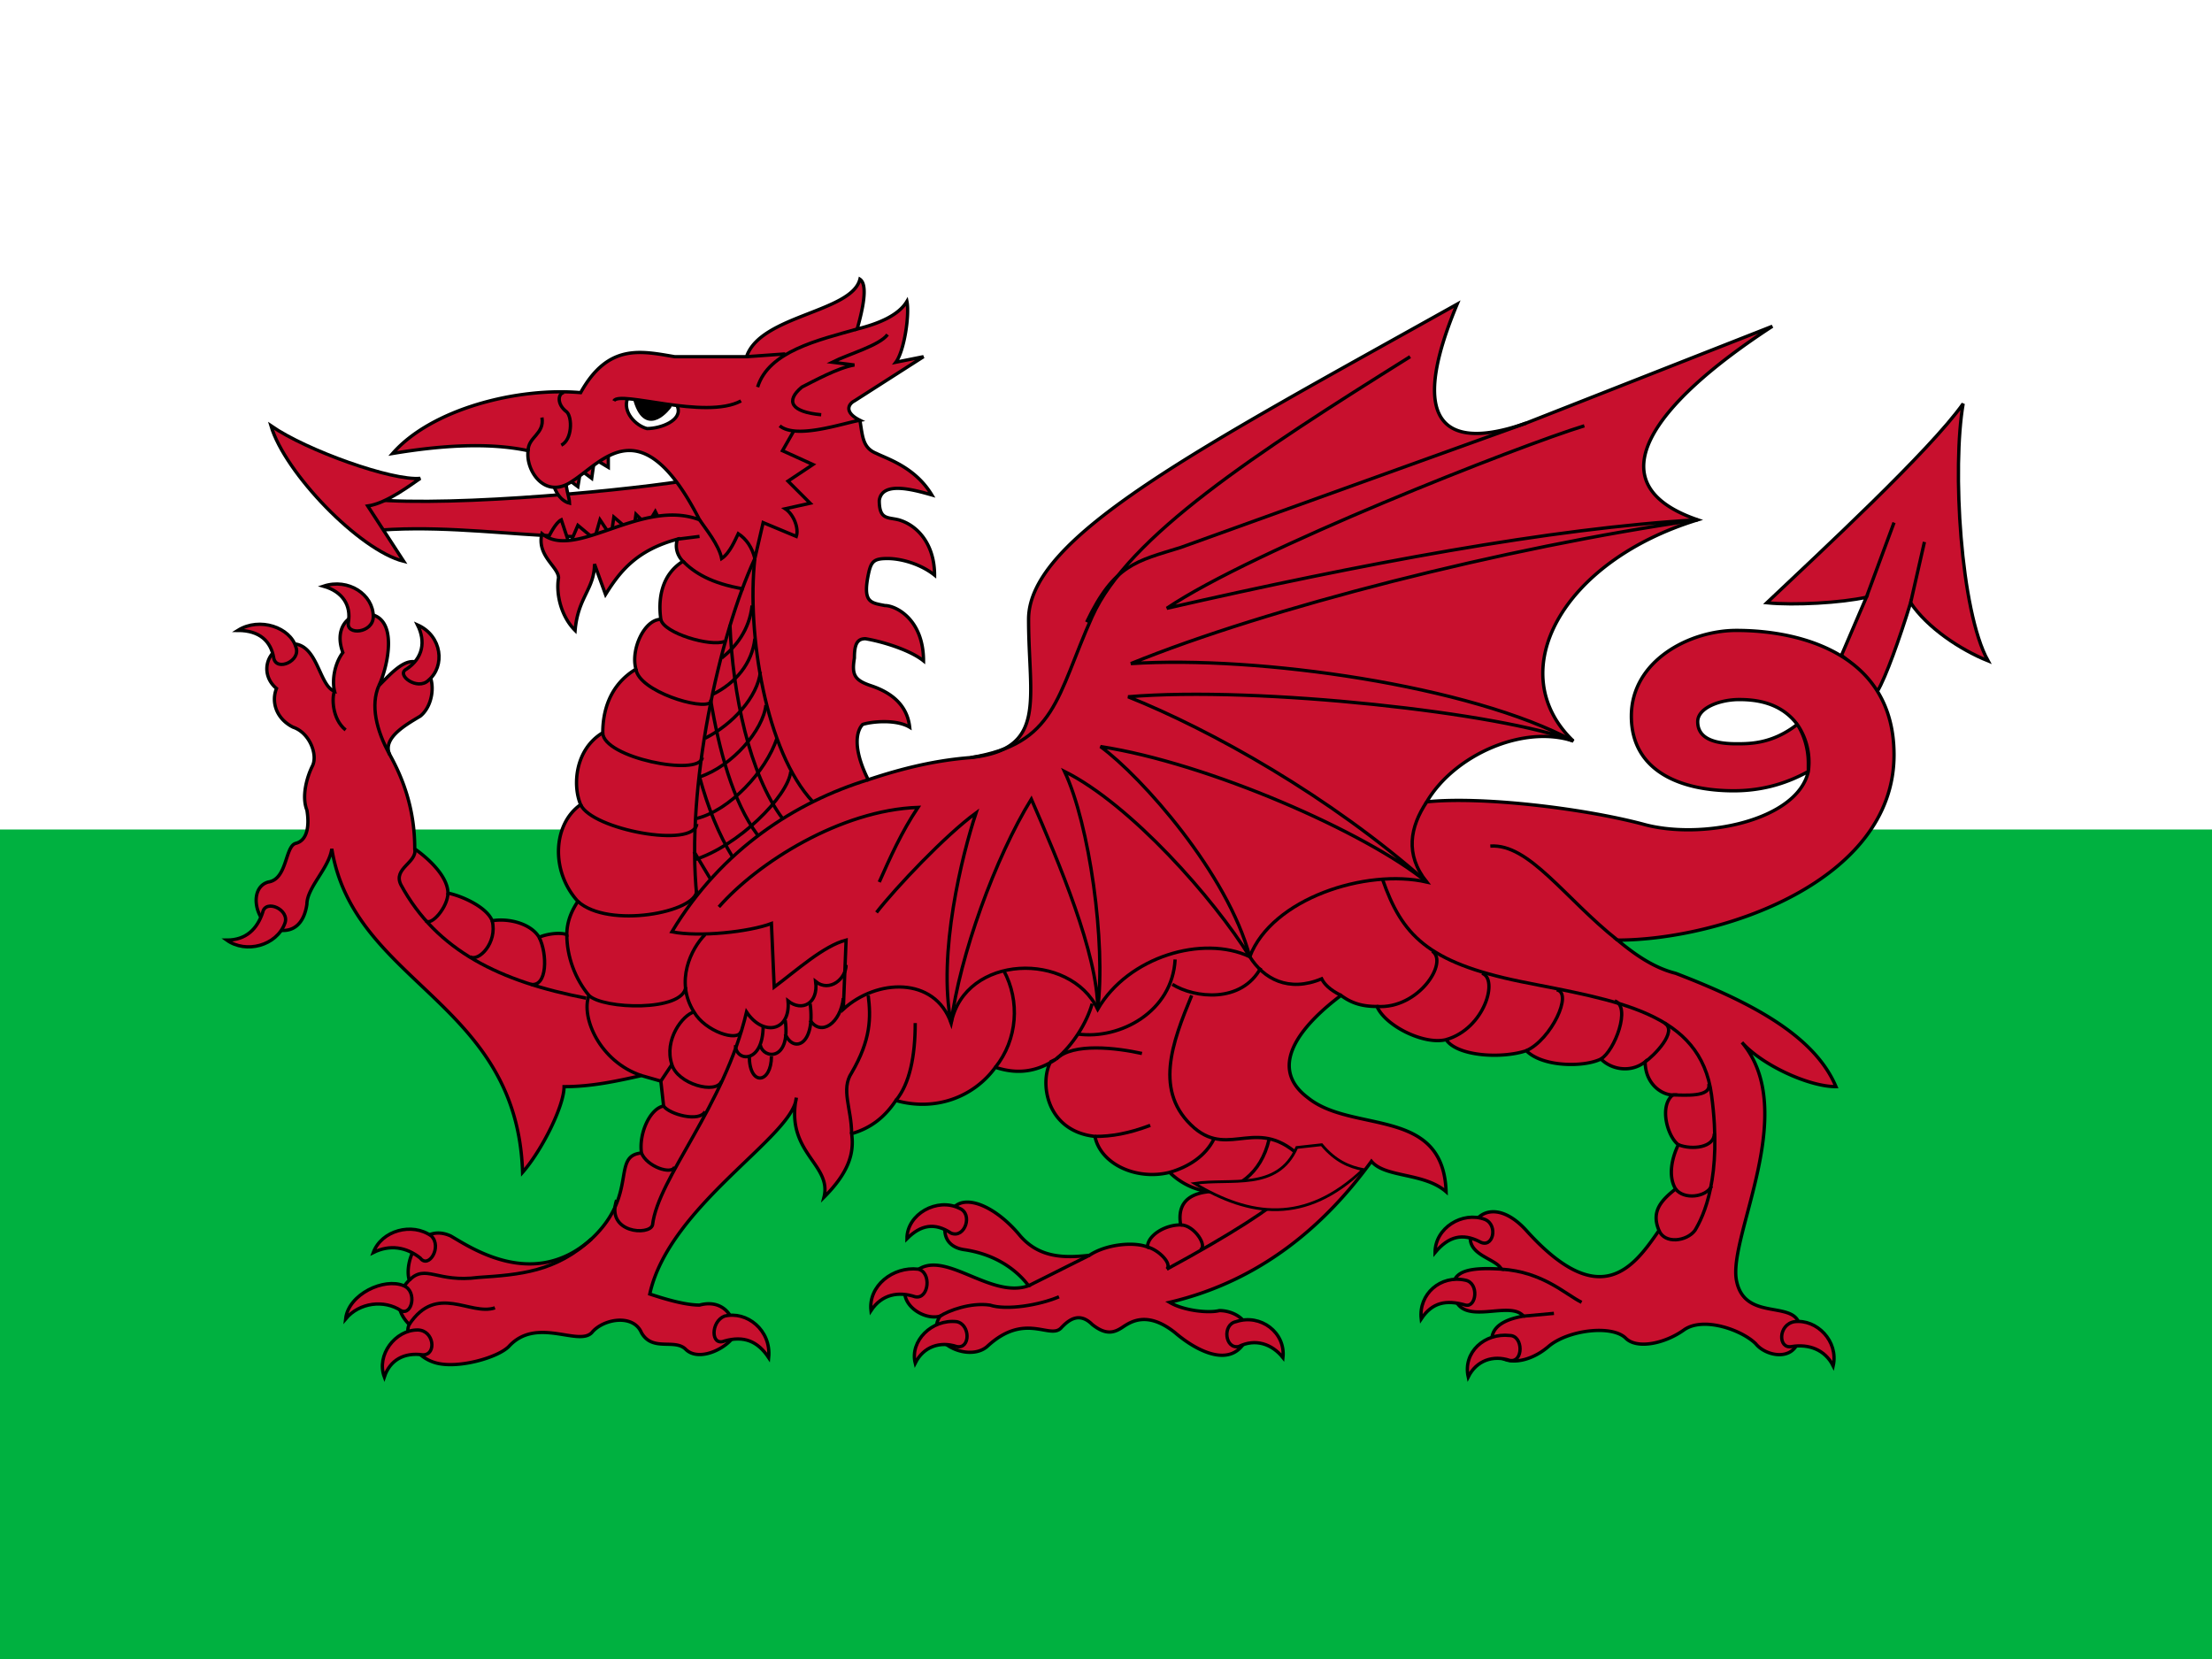 <svg xmlns="http://www.w3.org/2000/svg" xml:space="preserve" viewBox="0 0 800 600"><rect x="0" y="0" width="800" height="600" fill="#333333" stroke="none"/><path fill="#00b140" d="M0 120h800v480H0Z"/><path fill="#fff" d="M0 0h800v300H0Z"/><g stroke="#000"><g stroke-width="1.2"><g fill="#c8102e"><path d="M247 174c-26 4-92 10-118 6l5 12c43-4 83 10 121-5z"/><path d="M146 203c-16-4-43-32-48-49 13 9 44 20 54 19-3 2-12 9-19 10z"/></g><path fill="#c8102e" d="M198 195c5 6 30 4 42-4l-3-6-3 5-4-4-1 7-7-6-1 7-4-6-2 7-6-5-3 7-3-9c-2 1-4 5-5 7zm2-21c0 2 2 7 6 8 0-2-2-7-1-9l4 3 1-6 4 3 1-7 5 3v-7c-8 1-18 9-20 12zm479 77c-2-5-8-10-13-14l9-21c-9 2-26 3-36 2 19-18 59-55 71-72-4 23-1 75 9 93-10-4-22-12-28-21-4 13-9 27-12 32"/><path fill="#c8102e" d="M311 152c1 6 1 10 6 12 4 2 14 5 20 15-7-2-18-5-19 2 0 7 3 6 7 7 7 2 13 9 13 20-5-4-12-6-17-6s-6 1-7 6c-2 10 1 10 6 11 4 0 14 5 14 20-5-4-15-7-21-8-3 0-4 2-4 7-1 6 0 8 6 10s13 6 14 15c-5-3-14-2-17-1-2 2-4 8 2 20 12-4 24-7 37-8 28-3 21-21 21-50 0-30 62-62 155-114-23 55 8 49 25 43l89-35c-43 28-65 57-27 70-49 15-71 55-45 80-18-6-43 5-53 22 19-2 55 2 78 8 21 6 56-1 60-19v-3c0-6-2-11-4-14-6-8-15-9-21-9-7 0-15 3-15 8s4 8 14 8c5 0 13 0 22-7a24 24 0 0 1 4 17c-9 5-18 7-27 7-19 0-37-7-37-27s21-31 38-31c24 0 57 9 57 45 0 46-63 67-100 67 6 5 13 10 21 12 26 10 50 22 58 41-10 0-27-8-34-16 21 25-5 70-2 86s23 6 23 18-12 10-16 5c-5-5-19-10-26-5s-17 7-21 3c-5-5-21-3-28 3s-16 7-19 2-2-11 10-13c-5-6-22 4-25-7-2-8 2-11 17-10-2-4-13-5-11-13 1-8 10-12 20-1 27 30 39 13 48 0-3-7 1-11 6-15-3-5-1-12 1-16-4-3-7-14-2-18-4 0-10-4-10-12-5 4-12 3-16-1-6 3-21 3-27-3-9 3-25 2-29-4-8 2-22-5-25-12-5 0-9-1-13-4-12 9-28 25-12 37 16 13 49 3 50 34-8-7-22-5-27-11-16 22-39 43-73 51 5 3 14 4 18 3 7 0 14 6 8 13s-17 1-24-5c-10-8-16-4-19-2s-6 3-11-1c-5-5-9-1-11 1-4 5-13-6-27 7-7 6-23-2-17-11-7 2-19-7-9-16s27 10 41 5c-3-4-10-11-23-13-8-1-9-8-5-14 4-7 16-2 25 9 7 8 16 8 25 7 6-4 16-5 21-3 0-4 6-8 12-8-1-6 1-11 10-12h2c-6 0-12-3-16-7-12 3-25-3-27-13-18-2-20-20-16-27l2-1c-6 4-13 6-22 3-8 11-22 16-36 12-4 6-9 10-16 12 1 7-1 14-10 23 3-12-14-16-10-36-1 14-46 39-53 71 6 2 13 4 18 4 11-3 15 9 11 13s-12 7-16 3-12 1-16-6c-3-7-14-5-18 0-5 5-20-6-30 5-4 4-18 8-26 6s-12-10-10-14c-5-5-5-11 0-16-2-7 4-21 15-16 7 4 30 20 51 1 17-16 7-30 18-31-1-7 3-16 8-17l-1-9-7-2c-9 2-18 4-28 4 0 7-8 23-15 31-2-62-61-68-69-117-1 7-9 14-9 20-1 7-5 11-12 9-7-3-9-15-2-17 7-1 6-13 10-14s5-6 4-12c-2-5 0-12 2-16s-1-12-7-14c-6-3-8-9-6-14-6-5-4-14 4-16 11-2 11 15 17 17-1-4 0-10 3-14-3-8 1-14 8-14 13 0 8 20 5 26 5-5 11-12 16-7 5 4 4 14-1 18-5 3-14 8-11 14 5 9 9 20 9 34 7 5 12 11 12 16 5 1 14 5 16 10 6-1 14 1 17 6 2-1 7-2 10-1 0-5 2-9 4-12-10-11-9-28 1-35-3-7-2-20 8-26 0-7 2-17 12-23-2-7 3-18 9-18-1-7 0-16 8-21-2-2-3-5-2-8-15 4-21 12-26 20l-4-11c0 9-6 12-7 24-5-5-7-13-6-19 0-4-8-8-6-16 12 10 36-13 57-5-21-41-35-21-46-14-10 7-17-4-16-11-14-3-31-2-49 1 14-16 45-24 68-22 10-18 22-15 34-13h26c5-15 38-16 41-28 3 2 1 11-1 18 8-2 15-5 18-10 1 5-1 18-4 22l10-2-25 16c-2 1-4 4 2 7-6 1-23 7-29 2"/><path fill="#c8102e" d="M86 228c8-5 19-1 21 6 2 5-7 9-8 4-1-6-5-10-13-10zm31-16c9-3 18 3 18 11 0 6-10 7-9 2 1-6-2-11-9-13zm34 14c9 4 10 15 4 20-4 4-12-2-8-4 6-4 7-10 4-16zM82 340c7 5 18 2 21-6 2-5-7-9-8-4-2 6-6 10-13 10zm53 113c3-8 14-11 21-6 4 4-1 12-4 8-5-4-11-5-17-2zm-10 24c1-9 14-15 21-12 5 2 3 11-1 9-6-4-15-3-20 3zm14 21c-3-8 4-17 12-17 6 0 7 9 2 9-7-1-12 2-14 8zm139-7c1-10-8-17-16-15-5 2-5 11 0 9 7-2 12 0 16 6zm53 2c-2-8 6-16 15-15 5 1 5 10 0 9-6-2-12 0-15 6zm133-2c1-9-8-16-17-13-5 1-4 10 1 9 6-3 12-1 16 4zm-149-17c-1-9 8-16 17-15 5 1 4 11-1 10-6-2-12-1-16 5zm13-26c0-9 11-15 19-11 5 2 2 11-3 9-6-4-11-3-16 2zm203 50c-2-9 6-16 15-15 5 0 5 10 0 9-6-2-12 0-15 6zm132-4c2-9-6-17-14-16-6 1-6 10-1 9 6-1 12 1 15 7zm-149-17c-1-9 7-16 16-14 5 1 4 10 0 9-7-2-12-1-16 5zm5-24c0-9 10-15 18-12 5 2 3 11-2 8-6-3-11-2-16 4z"/><path fill="none" d="m552 153-125 45c-16 5-24 6-34 27"/><path fill="none" d="M510 129c-56 35-102 65-115 94s-13 46-44 51m-91 54c14-16 44-35 72-36-6 9-10 18-14 27m-1 11c7-9 25-28 36-36-5 15-14 51-9 76 3-24 16-60 29-81 10 23 24 56 24 76 3-24-3-67-12-86 24 12 54 46 67 67-8-30-39-65-54-76 39 6 96 31 118 49-35-31-78-55-108-67 47-4 136 6 161 16-37-20-114-31-160-28 49-20 135-42 205-52-53 3-122 16-192 32 31-21 128-59 151-66m-299-14c4-13 22-17 36-21m-13 31c-11-1-13-5-7-10 4-2 13-7 19-8l-8-1c6-3 17-6 20-10m-37 7-14 1m-17 65-8 1m-40 143c0 8 3 16 8 22 5 5 34 6 35-3m-39-31c11 10 43 4 43-4m-42-31c4 9 41 16 42 7m-34-33c0 9 35 16 36 9m-24-32c1 8 24 15 27 12m-18-30c1 5 18 10 23 8m-15-29c4 4 10 8 22 10m-78-50c0-5 6-6 5-12m57 37c2 3 7 9 8 14 3-2 5-7 6-9 3 2 5 5 6 9l3-13 12 5c1-3-1-8-4-10l9-2-8-8 9-6-11-5 4-7m-83-14c-2 0-3 4 1 7 2 2 2 10-2 12"/><path fill="none" d="M273 202c-13 28-25 83-21 122m14 54c0 6 10 7 10-7"/><path fill="none" d="M275 378c1 5 11 6 9-9"/><path fill="none" d="M271 382c0 11 8 10 8 0m5-8c3 7 11 4 9-11"/><path fill="none" d="M293 369c4 6 11 1 12-8m-50-23c-5 5-11 17-4 28 4 7 16 11 17 7"/><path fill="none" d="M251 366c-4 1-11 10-8 19 2 7 16 11 18 6m129-17c15 2 34-8 35-27"/><path fill="none" d="M424 356c8 5 25 7 32-6m-25 10c-7 17-14 35 1 48 13 11 23-5 39 11 4 5-1 14-49 40M195 339c3 6 3 18-3 17m-44 123c10-15 22-3 31-6"/><path fill="#fff" d="M227 144c-2 5 3 10 7 11 5 0 13-3 11-8"/><path fill="none" d="M222 145c2-4 33 7 46 0M121 250c-1 2-1 10 4 14m215 212c3-2 11-5 18-4 6 2 18 0 25-3"/><g fill="none"><path d="M273 202c-3 27 4 70 21 88m-30-64c1 25 7 54 19 70m-26-43c3 18 8 37 17 49m-21-21c3 11 7 21 12 29m-14-2 6 10"/><path d="M272 219c-1 9-6 15-11 19m12-7c-1 9-7 16-15 20m17-8c-1 9-10 19-20 24m22-12c-1 9-12 22-24 26m28-14c-4 12-17 26-29 29m34-17c-1 9-19 27-35 32"/></g><path fill="none" d="M178 333c2 8-5 15-8 13"/><path fill="none" d="M212 361c-31-6-54-17-67-41-3-6 6-8 5-13m-9-34c-5-9-7-18-4-25"/><path fill="none" d="M162 323c0 5-6 12-8 10m59 27c-3 8 4 24 19 29m11-4-4 6m16 11c-2 4-13 1-15-2m-26 48c-13 12-26 13-41 14-15 2-19-5-25 1m166-103c1 8 1 16-6 28-4 6 0 13 0 22m74-27c6-5 11-13 13-20m-35 23c8-10 9-24 3-35m-39 47c5-6 7-16 7-28m-99 47c2 5 11 8 12 5"/><path fill="none" d="M306 349c0 5-6 10-11 6 1 8-5 11-10 7 1 11-9 13-15 4-8 34-32 60-34 77-1 4-17 3-13-9m190-53c-9-2-25-4-31 2m34 24c-8 3-14 4-20 4m43 20c8-1 17-6 20-19m-36 12c7-2 13-6 16-12"/><path fill="none" d="M463 433c-5-1-16-3-24-2m-5 21c3-1-2-9-7-9m-55 22 22-11m21-3c4 1 9 6 7 8m30-113c5 8 14 13 26 8 1 2 3 4 7 6m33-16c6 4-5 21-20 20"/><path fill="none" d="M600 445c2 5 10 4 13 0 3-5 10-19 6-49s-34-34-69-41c-34-7-43-17-50-37"/><path fill="none" d="M606 430c3 4 11 3 13-1m-12-15c5 2 13 1 13-4m-15-14c4 0 14 1 13-4m-23-8c3-2 12-11 7-14m-23 13c5-3 11-19 5-21m-32 18c9-4 17-21 11-22m-40 18c14-4 19-22 13-24m7 107c15 1 23 9 29 12m-33-165c14-1 27 19 46 34m106-122 5-22M551 476l11-1m123-286-10 27m-361 66c-26 8-53 25-71 55 10 2 28 0 36-3l1 23c8-6 18-15 26-17l-1 25c12-11 33-12 39 5 5-25 43-26 53-5 11-19 38-27 55-19 8-21 42-32 64-27-8-10-6-20 0-29"/></g><path stroke-linejoin="round" stroke-width="1.7" d="m230 145 12 2s-8 11-12-2z"/></g><path fill="#c8102e" stroke="#000" d="M469 415c-7 16-24 11-37 13 20 12 40 15 61-5-5-1-10-3-15-9z"/></svg>